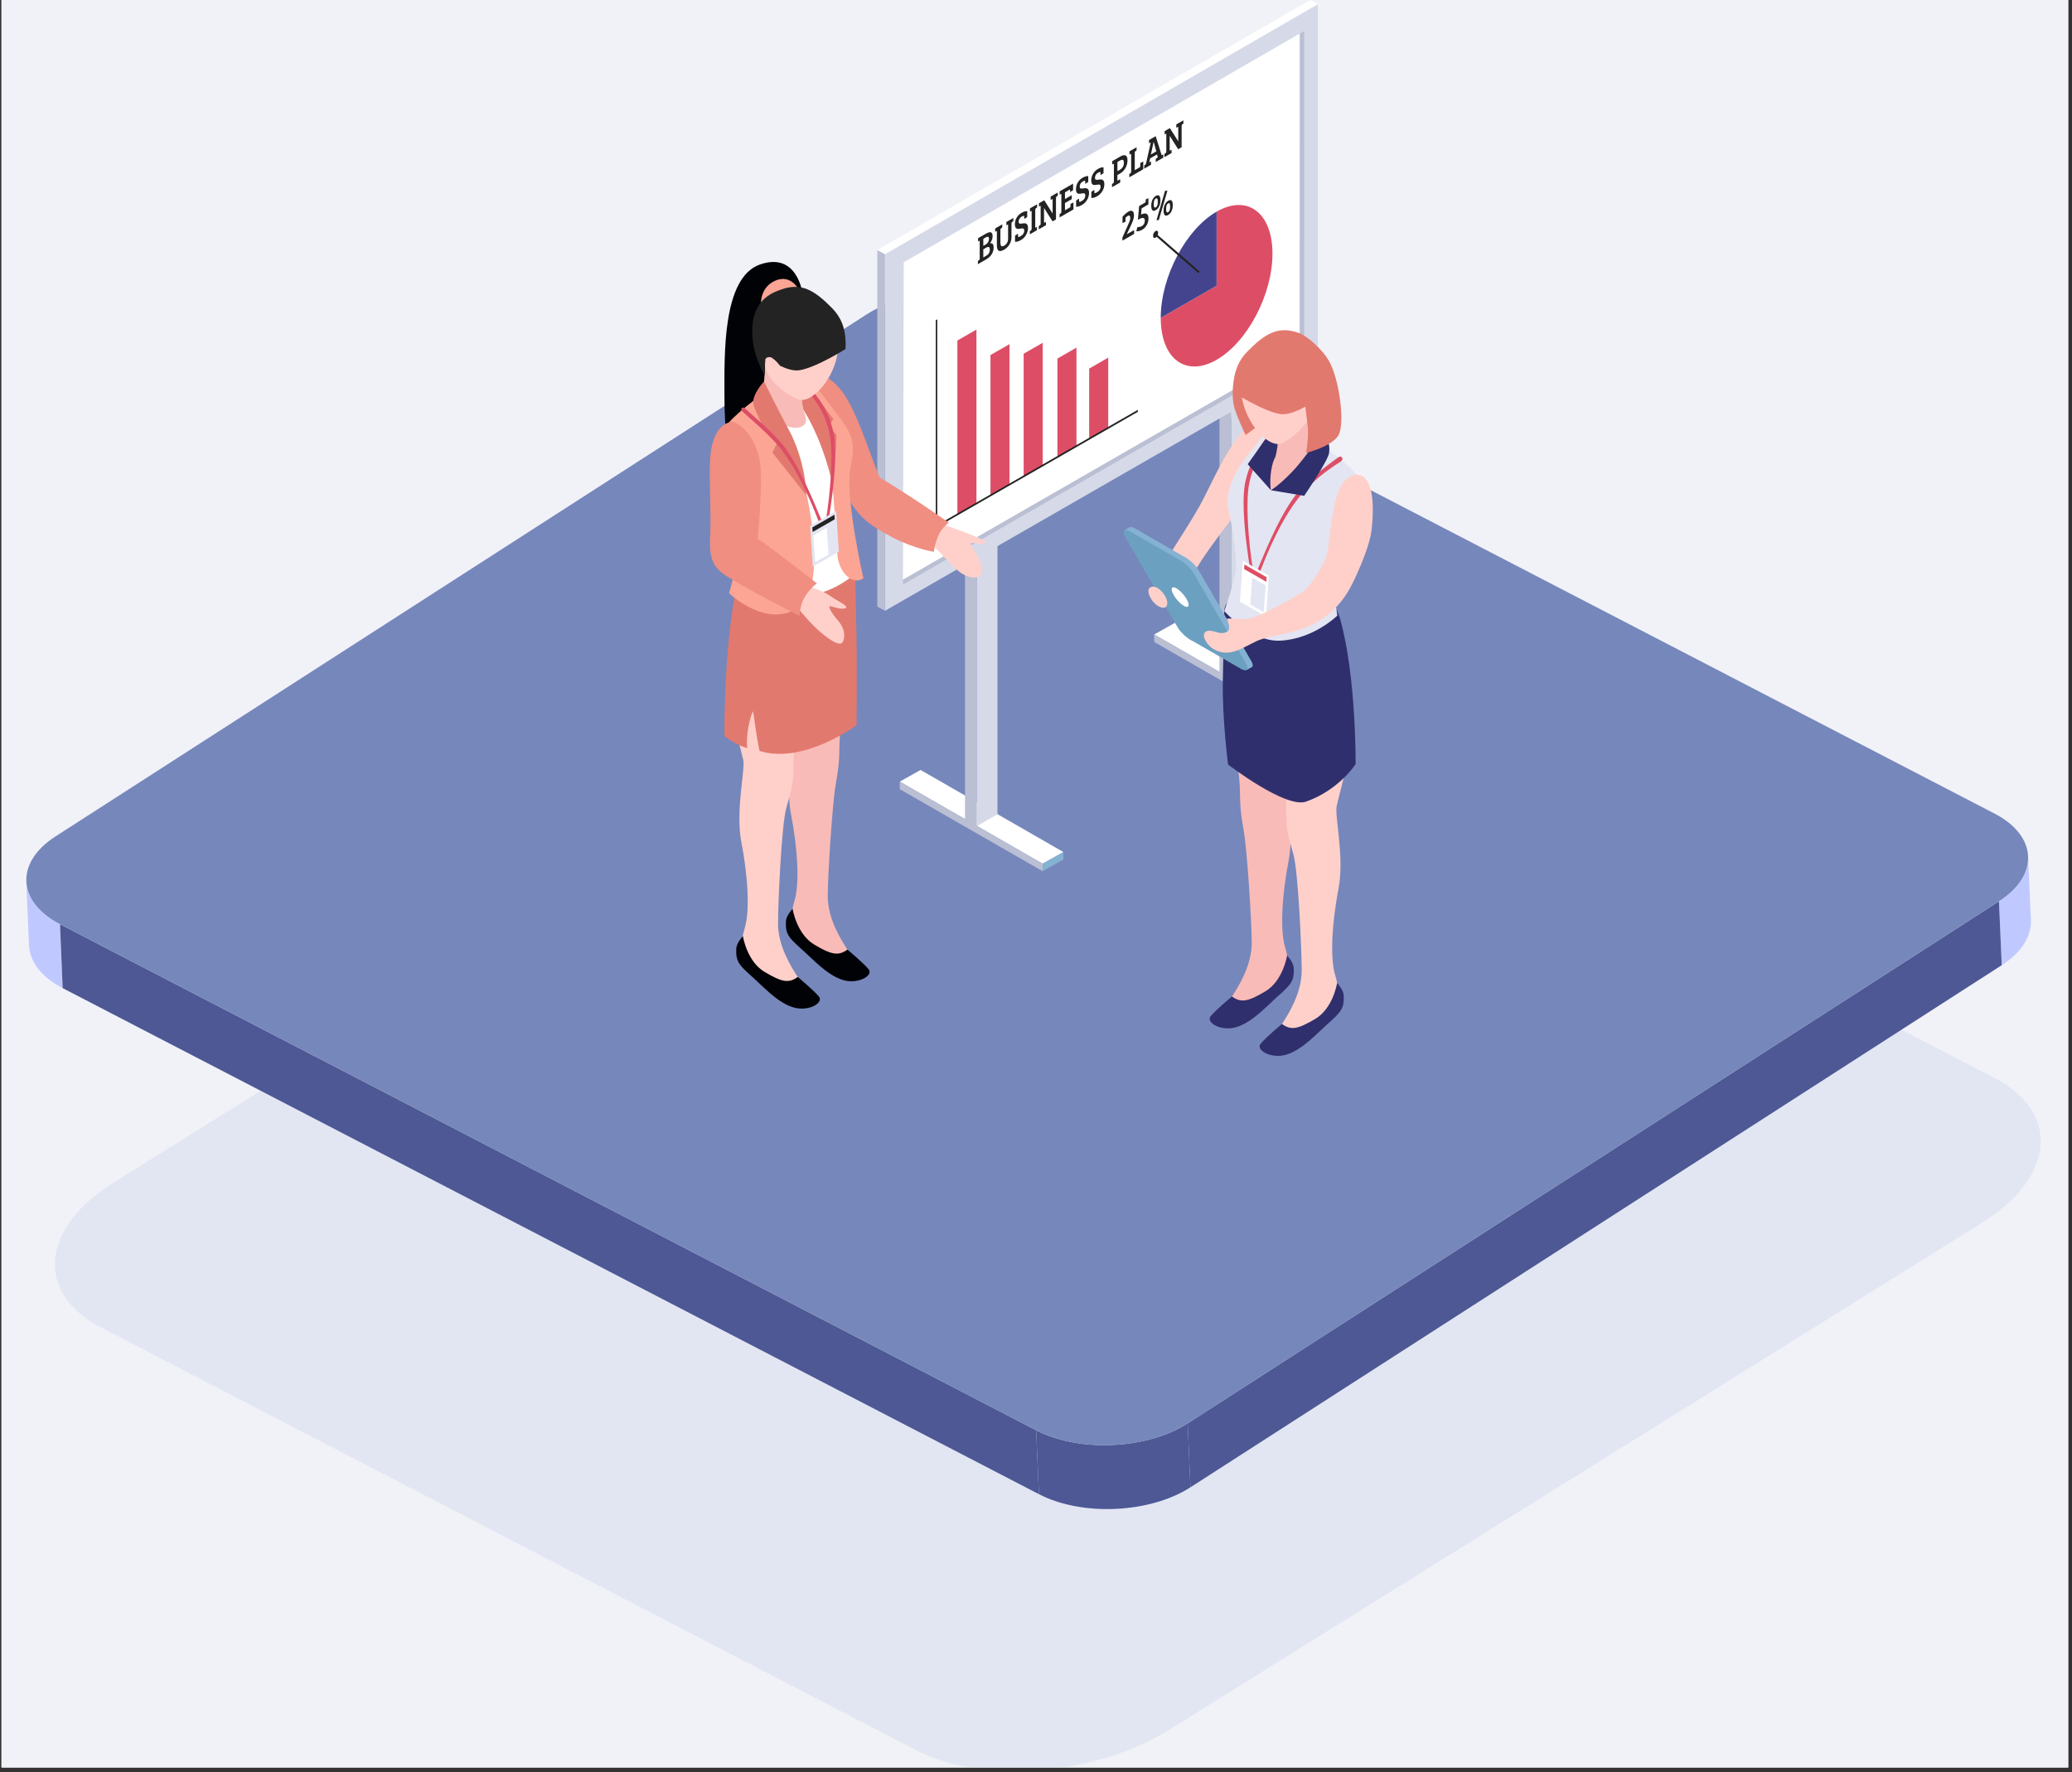 <svg xmlns="http://www.w3.org/2000/svg" xmlns:xlink="http://www.w3.org/1999/xlink" width="297" zoomAndPan="magnify" viewBox="0 0 222.75 190.5" height="254" preserveAspectRatio="xMidYMid meet" version="1.0"><rect x="0" y="0" width="222.75" height="190.5" fill="#333333" stroke="none"/><defs><clipPath id="2f1fbc25d7"><path d="M 0.168 0 L 222.332 0 L 222.332 190 L 0.168 190 Z M 0.168 0 " clip-rule="nonzero"/></clipPath><clipPath id="b7ee66181d"><path d="M 5 68 L 220 68 L 220 190 L 5 190 Z M 5 68 " clip-rule="nonzero"/></clipPath><clipPath id="a6a7fab5ca"><path d="M 76.301 45 L 88 45 L 88 67 L 76.301 67 Z M 76.301 45 " clip-rule="nonzero"/></clipPath><clipPath id="2c0256fa69"><path d="M 135 105 L 145 105 L 145 113.512 L 135 113.512 Z M 135 105 " clip-rule="nonzero"/></clipPath><clipPath id="bf3b8a6d9b"><path d="M 129 51 L 147.586 51 L 147.586 71 L 129 71 Z M 129 51 " clip-rule="nonzero"/></clipPath></defs><g clip-path="url(#2f1fbc25d7)"><path fill="#ffffff" d="M 0.168 0 L 222.332 0 L 222.332 190 L 0.168 190 Z M 0.168 0 " fill-opacity="1" fill-rule="nonzero"/><path fill="#ffffff" d="M 0.168 0 L 222.332 0 L 222.332 190 L 0.168 190 Z M 0.168 0 " fill-opacity="1" fill-rule="nonzero"/><path fill="#1e1e1e" d="M 0.168 0 L 222.332 0 L 222.332 194.488 L 0.168 194.488 Z M 0.168 0 " fill-opacity="1" fill-rule="nonzero"/><rect x="-22.275" width="267.3" fill="#ffffff" y="-19.05" height="228.6" fill-opacity="1"/><path fill="#f1f2f8" d="M -672.543 -250.551 L 656.273 -250.551 L 656.273 379.82 C 656.273 379.82 387.395 469.266 -9.52 469.266 C -411.973 469.266 -672.543 379.82 -672.543 379.82 Z M -672.543 -250.551 " fill-opacity="1" fill-rule="nonzero"/></g><g clip-path="url(#b7ee66181d)"><path fill="#cbd2e9" d="M 98.512 188.168 L 10.875 142.715 C 3.738 139.016 4.344 132.043 12.211 127.125 L 99.598 72.617 C 107.465 67.711 119.629 66.73 126.762 70.422 L 214.402 115.875 C 221.535 119.574 220.93 126.547 213.066 131.465 L 125.676 185.973 C 117.809 190.879 105.645 191.859 98.512 188.168 Z M 98.512 188.168 " fill-opacity="0.39" fill-rule="nonzero"/></g><path fill="#bfc9ff" d="M 3.121 101.625 L 2.824 94.754 C 2.902 96.473 4.105 98.141 6.441 99.352 L 6.738 106.227 C 4.402 105.016 3.199 103.348 3.121 101.625 Z M 3.121 101.625 " fill-opacity="1" fill-rule="nonzero"/><path fill="#bfc9ff" d="M 218.031 92.055 L 218.328 98.93 C 218.402 100.625 217.363 102.371 215.195 103.762 L 214.898 96.891 C 217.066 95.492 218.105 93.75 218.031 92.055 Z M 218.031 92.055 " fill-opacity="1" fill-rule="nonzero"/><path fill="#4d5895" d="M 214.898 96.891 L 215.195 103.762 L 127.977 159.891 L 127.68 153.016 Z M 214.898 96.891 " fill-opacity="1" fill-rule="nonzero"/><path fill="#4d5895" d="M 111.391 153.758 L 111.688 160.629 L 6.738 106.227 L 6.449 99.352 Z M 111.391 153.758 " fill-opacity="1" fill-rule="nonzero"/><path fill="#4d5895" d="M 127.68 153.016 L 127.977 159.891 C 123.609 162.695 116.316 163.027 111.688 160.629 L 111.391 153.758 C 116.02 156.156 123.312 155.824 127.68 153.016 Z M 127.68 153.016 " fill-opacity="1" fill-rule="nonzero"/><path fill="#7687bb" d="M 214.414 87.457 C 219.043 89.855 219.258 94.082 214.898 96.891 L 127.68 153.016 C 123.312 155.824 116.02 156.156 111.391 153.758 L 6.449 99.352 C 1.82 96.953 1.605 92.727 5.965 89.918 L 93.176 33.793 C 97.543 30.984 104.836 30.652 109.465 33.051 Z M 214.414 87.457 " fill-opacity="1" fill-rule="nonzero"/><path fill="#ffffff" d="M 112.086 92.852 L 96.73 84.027 L 98.965 82.773 L 114.32 91.598 Z M 112.086 92.852 " fill-opacity="1" fill-rule="nonzero"/><path fill="#babfd3" d="M 103.742 55.168 L 103.742 88.066 L 105.027 88.801 L 105.027 55.168 Z M 103.742 55.168 " fill-opacity="1" fill-rule="nonzero"/><path fill="#d6d9e8" d="M 105.027 54.844 L 105.027 88.801 L 107.234 87.535 L 107.234 54.844 Z M 105.027 54.844 " fill-opacity="1" fill-rule="nonzero"/><path fill="#babfd3" d="M 112.086 93.656 L 96.73 84.84 L 96.73 84.027 L 112.086 92.852 Z M 112.086 93.656 " fill-opacity="1" fill-rule="nonzero"/><path fill="#85b2d3" d="M 112.086 93.656 L 114.32 92.402 L 114.32 91.598 L 112.086 92.852 Z M 112.086 93.656 " fill-opacity="1" fill-rule="nonzero"/><path fill="#ffffff" d="M 139.441 77.023 L 124.082 68.207 L 126.32 66.953 L 141.676 75.77 Z M 139.441 77.023 " fill-opacity="1" fill-rule="nonzero"/><path fill="#babfd3" d="M 131.098 39.574 L 131.098 72.238 L 132.383 72.977 L 132.383 39.574 Z M 131.098 39.574 " fill-opacity="1" fill-rule="nonzero"/><path fill="#d6d9e8" d="M 132.383 39.328 L 132.383 72.977 L 134.59 71.707 L 134.59 39.328 Z M 132.383 39.328 " fill-opacity="1" fill-rule="nonzero"/><path fill="#babfd3" d="M 139.441 77.836 L 124.082 69.012 L 124.082 68.207 L 139.441 77.023 Z M 139.441 77.836 " fill-opacity="1" fill-rule="nonzero"/><path fill="#85b2d3" d="M 139.441 77.836 L 141.676 76.582 L 141.676 75.77 L 139.441 77.023 Z M 139.441 77.836 " fill-opacity="1" fill-rule="nonzero"/><path fill="#d6d9e8" d="M 141.676 38.91 L 95.141 65.664 L 95.141 27.324 L 141.676 0.445 Z M 141.676 38.91 " fill-opacity="1" fill-rule="nonzero"/><path fill="#ffffff" d="M 139.82 3.555 L 139.738 38.324 L 97.074 62.852 L 97.156 28.195 Z M 139.82 3.555 " fill-opacity="1" fill-rule="nonzero"/><path fill="#babfd3" d="M 139.727 3.613 L 140.207 3.34 L 140.207 38.07 L 97.059 62.867 L 97.059 62.32 L 139.727 37.789 Z M 139.727 3.613 " fill-opacity="1" fill-rule="nonzero"/><path fill="#babfd3" d="M 95.141 65.664 L 94.316 65.223 L 94.316 26.879 L 95.141 27.324 Z M 95.141 65.664 " fill-opacity="1" fill-rule="nonzero"/><path fill="#ffffff" d="M 140.852 0 L 141.676 0.445 L 95.141 27.324 L 94.316 26.879 Z M 140.852 0 " fill-opacity="1" fill-rule="nonzero"/><path fill="#dd4e66" d="M 130.789 22.754 L 130.789 30.719 L 124.785 34.168 C 124.785 38.566 127.469 40.586 130.789 38.684 C 134.105 36.777 136.797 31.668 136.797 27.27 C 136.797 22.871 134.109 20.852 130.789 22.754 Z M 130.789 22.754 " fill-opacity="1" fill-rule="nonzero"/><path fill="#44448e" d="M 130.789 22.754 C 127.477 24.66 124.785 29.77 124.785 34.168 L 130.789 30.719 Z M 130.789 22.754 " fill-opacity="1" fill-rule="nonzero"/><path fill="#232323" d="M 120.66 25.547 L 121.285 24.141 C 121.438 23.809 121.508 23.652 121.508 23.418 C 121.508 23.184 121.391 23.121 121.242 23.211 C 121.156 23.258 121.098 23.305 121.055 23.352 C 121 23.406 120.996 23.457 120.996 23.535 L 120.996 23.828 L 120.676 23.984 L 120.676 23.312 C 120.84 23.113 121.07 22.887 121.309 22.75 C 121.695 22.527 121.91 22.707 121.91 23.148 C 121.91 23.422 121.809 23.734 121.641 24.098 L 121.133 25.184 L 121.922 24.734 L 121.922 25.148 L 120.664 25.867 L 120.664 25.543 Z M 120.66 25.547 " fill-opacity="1" fill-rule="nonzero"/><path fill="#232323" d="M 122.73 22.391 L 122.668 23.062 C 123.098 22.859 123.469 22.887 123.469 23.48 C 123.469 23.871 123.293 24.414 122.77 24.711 C 122.516 24.852 122.273 24.887 122.156 24.852 L 122.285 24.398 C 122.406 24.422 122.57 24.414 122.758 24.305 C 122.992 24.168 123.074 23.945 123.074 23.707 C 123.074 23.254 122.637 23.449 122.328 23.633 L 122.465 22.148 L 123.094 21.785 C 123.148 21.754 123.164 21.691 123.164 21.629 L 123.164 21.445 L 123.461 21.305 L 123.461 21.973 L 122.742 22.391 Z M 122.73 22.391 " fill-opacity="1" fill-rule="nonzero"/><path fill="#232323" d="M 124.75 21.523 C 124.75 22.031 124.562 22.41 124.25 22.59 C 123.938 22.773 123.766 22.609 123.766 22.109 C 123.766 21.609 123.961 21.227 124.266 21.059 C 124.559 20.895 124.75 21.016 124.75 21.527 Z M 124.469 21.691 C 124.469 21.332 124.375 21.27 124.254 21.344 C 124.117 21.418 124.035 21.594 124.035 21.957 C 124.035 22.316 124.129 22.359 124.25 22.297 C 124.371 22.223 124.469 22.07 124.469 21.691 Z M 124.332 23.652 L 125.25 20.504 L 125.504 20.504 L 124.578 23.66 L 124.332 23.66 Z M 126.078 22.043 C 126.078 22.555 125.891 22.93 125.578 23.113 C 125.262 23.293 125.09 23.129 125.09 22.629 C 125.09 22.133 125.297 21.746 125.594 21.578 C 125.879 21.414 126.078 21.535 126.078 22.051 Z M 125.797 22.215 C 125.797 21.852 125.707 21.793 125.582 21.863 C 125.445 21.941 125.363 22.113 125.363 22.477 C 125.363 22.836 125.449 22.883 125.578 22.816 C 125.699 22.746 125.797 22.59 125.797 22.215 Z M 125.797 22.215 " fill-opacity="1" fill-rule="nonzero"/><path fill="#232323" d="M 124.16 25.004 L 124.012 25.168 L 128.828 29.359 L 128.973 29.195 Z M 124.16 25.004 " fill-opacity="1" fill-rule="nonzero"/><path fill="#232323" d="M 124.504 25.039 C 124.504 25.238 124.383 25.465 124.234 25.547 C 124.082 25.637 123.961 25.547 123.961 25.348 C 123.961 25.145 124.082 24.918 124.234 24.836 C 124.383 24.75 124.504 24.836 124.504 25.039 Z M 124.504 25.039 " fill-opacity="1" fill-rule="nonzero"/><path fill="#232323" d="M 106.035 25.102 C 106.391 24.898 106.711 24.852 106.711 25.406 C 106.711 25.68 106.59 25.941 106.426 26.156 C 106.66 26.102 106.82 26.227 106.82 26.594 C 106.82 27.137 106.535 27.59 106.016 27.887 L 105.129 28.398 L 105.129 28.059 L 105.234 27.984 C 105.289 27.949 105.324 27.898 105.324 27.816 L 105.324 25.871 L 105.148 25.961 L 105.148 25.605 L 106.035 25.094 Z M 105.711 26.43 L 105.941 26.301 C 106.211 26.145 106.32 25.914 106.32 25.691 C 106.32 25.391 106.168 25.41 105.961 25.527 L 105.711 25.676 Z M 105.711 27.672 L 106.008 27.504 C 106.316 27.328 106.414 27.082 106.414 26.824 C 106.414 26.547 106.27 26.48 106.023 26.621 L 105.711 26.805 L 105.711 27.68 Z M 105.711 27.672 " fill-opacity="1" fill-rule="nonzero"/><path fill="#232323" d="M 107.555 26.105 C 107.555 26.52 107.715 26.547 107.969 26.402 C 108.219 26.262 108.375 25.996 108.375 25.66 L 108.375 24.125 L 108.191 24.219 L 108.191 23.863 L 108.938 23.434 L 108.938 23.773 L 108.832 23.844 C 108.777 23.883 108.738 23.938 108.738 24.027 L 108.738 25.52 C 108.738 26.07 108.422 26.566 107.949 26.84 C 107.434 27.137 107.168 27.012 107.168 26.355 L 107.168 24.82 L 106.988 24.914 L 106.988 24.559 L 107.746 24.121 L 107.746 24.457 L 107.641 24.531 C 107.582 24.574 107.547 24.617 107.547 24.723 L 107.547 26.113 Z M 107.555 26.105 " fill-opacity="1" fill-rule="nonzero"/><path fill="#232323" d="M 110.102 24.77 C 110.102 24.508 109.922 24.535 109.707 24.578 C 109.395 24.645 109.105 24.645 109.105 24.109 C 109.105 23.57 109.402 23.117 109.84 22.871 C 110.047 22.75 110.242 22.695 110.43 22.699 L 110.43 23.332 L 110.109 23.543 L 110.109 23.305 C 110.109 23.223 110.098 23.195 110.043 23.203 C 109.98 23.215 109.898 23.254 109.84 23.285 C 109.652 23.395 109.508 23.578 109.508 23.836 C 109.508 24.094 109.691 24.059 109.926 24.02 C 110.215 23.977 110.516 23.977 110.516 24.512 C 110.516 25.051 110.191 25.555 109.758 25.805 C 109.504 25.949 109.309 26.008 109.121 25.996 L 109.121 25.336 L 109.441 25.121 L 109.441 25.379 C 109.441 25.461 109.453 25.488 109.508 25.477 C 109.57 25.465 109.652 25.434 109.734 25.383 C 109.945 25.266 110.113 25.078 110.113 24.766 Z M 110.102 24.77 " fill-opacity="1" fill-rule="nonzero"/><path fill="#232323" d="M 110.906 22.668 L 110.73 22.754 L 110.73 22.398 L 111.492 21.961 L 111.492 22.301 L 111.387 22.371 C 111.332 22.41 111.293 22.461 111.293 22.559 L 111.293 24.484 L 111.473 24.395 L 111.473 24.75 L 110.715 25.188 L 110.715 24.848 L 110.82 24.777 C 110.879 24.734 110.906 24.688 110.906 24.586 L 110.906 22.664 Z M 110.906 22.668 " fill-opacity="1" fill-rule="nonzero"/><path fill="#232323" d="M 111.684 24.301 L 111.793 24.223 C 111.848 24.191 111.875 24.141 111.875 24.059 L 111.875 22.113 L 111.695 22.207 L 111.695 21.852 L 112.262 21.527 L 113.152 22.938 L 113.16 22.938 L 113.16 21.383 L 112.949 21.492 L 112.949 21.133 L 113.715 20.695 L 113.715 21.035 L 113.602 21.113 C 113.551 21.145 113.523 21.199 113.523 21.289 L 113.523 23.59 L 113.152 23.797 L 112.246 22.367 L 112.238 22.367 L 112.238 23.953 L 112.445 23.852 L 112.445 24.207 L 111.672 24.652 L 111.672 24.312 Z M 111.684 24.301 " fill-opacity="1" fill-rule="nonzero"/><path fill="#232323" d="M 113.91 23.363 L 113.91 23.023 L 114.012 22.953 C 114.07 22.914 114.102 22.863 114.102 22.781 L 114.102 20.84 L 113.918 20.926 L 113.918 20.57 L 115.363 19.742 L 115.363 20.438 L 115.043 20.652 L 115.043 20.488 C 115.043 20.406 115.039 20.363 114.949 20.41 L 114.488 20.68 L 114.488 21.398 L 115.215 20.98 L 115.215 21.41 L 114.488 21.824 L 114.488 22.609 L 114.992 22.316 C 115.078 22.27 115.082 22.219 115.082 22.133 L 115.082 21.922 L 115.402 21.77 L 115.402 22.516 L 113.91 23.375 Z M 113.91 23.363 " fill-opacity="1" fill-rule="nonzero"/><path fill="#232323" d="M 116.668 20.996 C 116.668 20.734 116.492 20.762 116.27 20.805 C 115.957 20.871 115.672 20.871 115.672 20.336 C 115.672 19.797 115.969 19.344 116.402 19.098 C 116.613 18.977 116.805 18.922 116.992 18.926 L 116.992 19.559 L 116.672 19.77 L 116.672 19.531 C 116.672 19.449 116.66 19.422 116.605 19.43 C 116.547 19.441 116.465 19.48 116.402 19.512 C 116.215 19.617 116.074 19.805 116.074 20.062 C 116.074 20.32 116.254 20.285 116.492 20.246 C 116.777 20.203 117.078 20.203 117.078 20.742 C 117.078 21.277 116.754 21.781 116.32 22.031 C 116.066 22.176 115.875 22.234 115.688 22.223 L 115.688 21.562 L 116.008 21.348 L 116.008 21.605 C 116.008 21.688 116.016 21.715 116.074 21.703 C 116.133 21.691 116.215 21.66 116.297 21.609 C 116.508 21.492 116.672 21.305 116.672 20.992 Z M 116.668 20.996 " fill-opacity="1" fill-rule="nonzero"/><path fill="#232323" d="M 118.312 20.055 C 118.312 19.793 118.133 19.82 117.918 19.863 C 117.602 19.93 117.316 19.93 117.316 19.395 C 117.316 18.855 117.613 18.402 118.043 18.156 C 118.254 18.035 118.445 17.98 118.633 17.984 L 118.633 18.617 L 118.312 18.828 L 118.312 18.586 C 118.312 18.504 118.305 18.477 118.246 18.488 C 118.188 18.5 118.105 18.539 118.043 18.57 C 117.855 18.676 117.715 18.863 117.715 19.121 C 117.715 19.375 117.895 19.344 118.133 19.305 C 118.418 19.262 118.723 19.262 118.723 19.797 C 118.723 20.336 118.395 20.84 117.961 21.09 C 117.707 21.234 117.516 21.293 117.328 21.281 L 117.328 20.621 L 117.648 20.406 L 117.648 20.664 C 117.648 20.746 117.66 20.773 117.715 20.762 C 117.773 20.75 117.855 20.719 117.938 20.668 C 118.148 20.547 118.32 20.363 118.32 20.051 Z M 118.312 20.055 " fill-opacity="1" fill-rule="nonzero"/><path fill="#232323" d="M 119.551 19.781 L 119.656 19.711 C 119.711 19.672 119.75 19.621 119.75 19.539 L 119.75 17.598 L 119.57 17.684 L 119.57 17.328 L 120.465 16.812 C 120.93 16.551 121.211 16.676 121.211 17.242 C 121.211 17.875 120.867 18.391 120.395 18.664 L 120.125 18.816 L 120.125 19.426 L 120.426 19.266 L 120.426 19.621 L 119.547 20.125 L 119.547 19.789 Z M 120.355 18.277 C 120.633 18.117 120.82 17.887 120.82 17.516 C 120.82 17.082 120.633 17.125 120.324 17.301 L 120.129 17.41 L 120.129 18.406 Z M 120.355 18.277 " fill-opacity="1" fill-rule="nonzero"/><path fill="#232323" d="M 121.406 19.055 L 121.406 18.715 L 121.512 18.645 C 121.566 18.605 121.605 18.555 121.605 18.473 L 121.605 16.527 L 121.426 16.621 L 121.426 16.266 L 122.184 15.828 L 122.184 16.168 L 122.078 16.238 C 122.023 16.277 121.992 16.324 121.992 16.426 L 121.992 18.293 L 122.516 17.992 C 122.582 17.953 122.586 17.898 122.586 17.816 L 122.586 17.52 L 122.906 17.367 L 122.906 18.195 L 121.414 19.055 Z M 121.406 19.055 " fill-opacity="1" fill-rule="nonzero"/><path fill="#232323" d="M 123.723 15.309 L 123.523 15.395 L 123.523 15.055 L 124.242 14.641 L 124.883 16.688 L 125.059 16.594 L 125.059 16.949 L 124.25 17.414 L 124.25 17.078 L 124.371 16.996 C 124.438 16.949 124.469 16.906 124.449 16.824 L 124.383 16.605 L 123.645 17.027 L 123.551 17.449 L 123.738 17.355 L 123.738 17.711 L 123.012 18.129 L 123.012 17.789 L 123.113 17.719 C 123.172 17.68 123.188 17.637 123.211 17.547 L 123.715 15.309 Z M 123.727 16.605 L 124.309 16.27 L 124.027 15.242 L 124.02 15.242 Z M 123.727 16.605 " fill-opacity="1" fill-rule="nonzero"/><path fill="#232323" d="M 125.191 16.547 L 125.301 16.469 C 125.355 16.434 125.383 16.387 125.383 16.305 L 125.383 14.359 L 125.203 14.453 L 125.203 14.098 L 125.77 13.773 L 126.66 15.18 L 126.668 15.18 L 126.668 13.625 L 126.457 13.73 L 126.457 13.375 L 127.223 12.938 L 127.223 13.277 L 127.109 13.352 C 127.059 13.387 127.031 13.441 127.031 13.527 L 127.031 15.828 L 126.66 16.043 L 125.754 14.613 L 125.746 14.613 L 125.746 16.199 L 125.949 16.098 L 125.949 16.453 L 125.18 16.895 L 125.18 16.555 Z M 125.191 16.547 " fill-opacity="1" fill-rule="nonzero"/><path fill="#dd4e66" d="M 104.973 54.133 L 102.922 55.305 L 102.922 36.605 L 104.973 35.43 Z M 104.973 54.133 " fill-opacity="1" fill-rule="nonzero"/><path fill="#dd4e66" d="M 108.527 52.082 L 106.48 53.262 L 106.48 38.168 L 108.527 36.996 Z M 108.527 52.082 " fill-opacity="1" fill-rule="nonzero"/><path fill="#dd4e66" d="M 112.098 50.035 L 110.047 51.211 L 110.047 38.023 L 112.098 36.852 Z M 112.098 50.035 " fill-opacity="1" fill-rule="nonzero"/><path fill="#dd4e66" d="M 115.727 47.953 L 113.676 49.133 L 113.676 38.547 L 115.727 37.367 Z M 115.727 47.953 " fill-opacity="1" fill-rule="nonzero"/><path fill="#dd4e66" d="M 119.141 45.992 L 117.09 47.172 L 117.09 39.625 L 119.141 38.445 Z M 119.141 45.992 " fill-opacity="1" fill-rule="nonzero"/><path fill="#232323" d="M 122.328 44.27 L 100.598 56.742 L 100.598 34.422 L 100.758 34.328 L 100.758 56.441 L 122.328 44.059 Z M 122.328 44.27 " fill-opacity="1" fill-rule="nonzero"/><path fill="#000206" d="M 86.309 31.738 C 86.309 31.738 85.824 27.004 81.711 28.43 C 77.605 29.852 77.895 38.332 77.879 42.352 C 77.871 46.371 78.359 49.535 78.359 49.535 C 78.359 49.535 86.777 49.871 86.309 31.73 Z M 86.309 31.738 " fill-opacity="1" fill-rule="nonzero"/><path fill="#ffd0ca" d="M 101.066 56.289 C 101.066 56.289 102.734 56.809 104.344 57.469 C 105.945 58.125 106.117 58.184 105.766 58.391 C 105.504 58.547 104.777 58.32 104.414 58.391 C 104.051 58.465 105.004 59.227 105.418 60.566 C 106.012 62.516 104.305 62.293 103.266 61.562 C 102.828 61.262 102.258 60.676 101.781 60.172 C 101.129 59.473 100.348 58.645 99.914 58.348 C 99.188 57.84 98.406 56.578 98.406 56.578 C 98.406 56.578 99.77 55.637 101.062 56.289 Z M 101.066 56.289 " fill-opacity="1" fill-rule="nonzero"/><path fill="#f9bbb7" d="M 90.852 74.723 C 90.852 74.723 90.273 78.367 90.246 79.992 C 90.227 81.625 90.199 82.34 89.84 84.348 C 89.504 86.234 88.996 93.82 88.988 96.328 C 88.977 98.84 90.516 101.172 91.094 102.074 C 91.672 102.977 89.844 104.398 88.453 103.078 C 87.066 101.758 86.914 101.5 86.133 101.082 C 85.352 100.668 84.77 98.887 85.391 96.91 C 86.012 94.934 85.711 91.027 85.051 87.609 C 84.387 84.191 85.348 79.852 84.961 78.824 C 84.574 77.801 90.848 74.719 90.848 74.719 Z M 90.852 74.723 " fill-opacity="1" fill-rule="nonzero"/><path fill="#000206" d="M 91.094 102.078 C 91.094 102.078 92.801 103.5 93.375 104.188 C 93.949 104.879 92.176 105.898 90.496 105.312 C 88.812 104.73 87.43 103.148 86.094 101.965 C 84.785 100.797 84.426 100.383 84.492 99.051 C 84.527 98.395 85.207 97.703 85.207 97.703 C 85.207 97.703 85.629 100.41 87.543 101.551 C 89.371 102.633 90.125 102.797 91.102 102.086 Z M 91.094 102.078 " fill-opacity="1" fill-rule="nonzero"/><path fill="#ffd0ca" d="M 85.508 77.66 C 85.508 77.66 85.301 81.316 85.281 82.949 C 85.258 84.582 85 85.102 84.508 86.957 C 84.023 88.816 83.652 96.762 83.641 99.27 C 83.629 101.777 85.172 104.113 85.75 105.016 C 86.328 105.918 84.492 107.336 83.105 106.016 C 81.719 104.699 81.57 104.441 80.789 104.023 C 80.004 103.609 79.422 101.828 80.043 99.852 C 80.668 97.875 80.363 93.969 79.703 90.551 C 79.043 87.133 80.137 82.77 79.902 81.703 C 79.312 79.082 77.891 75.047 79.371 74.164 C 80.926 73.238 85.508 77.66 85.508 77.66 Z M 85.508 77.66 " fill-opacity="1" fill-rule="nonzero"/><path fill="#000206" d="M 85.754 105.02 C 85.754 105.02 87.461 106.441 88.035 107.129 C 88.605 107.82 86.832 108.84 85.152 108.254 C 83.469 107.672 82.086 106.09 80.754 104.906 C 79.445 103.738 79.086 103.324 79.152 101.992 C 79.184 101.336 79.867 100.645 79.867 100.645 C 79.867 100.645 80.285 103.352 82.203 104.488 C 84.035 105.574 84.785 105.738 85.762 105.027 Z M 85.754 105.02 " fill-opacity="1" fill-rule="nonzero"/><path fill="#e2796f" d="M 91.926 60.863 C 91.926 60.863 92.008 64.895 92.074 68.246 C 92.156 72.363 92.082 77.973 92.082 77.973 C 92.082 77.973 86.328 82.223 81.656 80.727 C 81.363 79.496 80.965 76.445 80.965 76.445 C 80.621 77.047 80.16 79.105 80.34 80.414 C 79.277 80.195 77.875 79.129 77.875 79.129 C 77.875 79.129 77.793 67.828 79.531 61.695 C 81.273 55.562 91.781 57.652 91.914 60.852 Z M 91.926 60.863 " fill-opacity="1" fill-rule="nonzero"/><path fill="#ffffff" d="M 77.578 47.574 C 77.895 45.359 82.973 42.352 82.973 42.352 C 82.973 42.352 83.805 44.82 84.582 45.43 C 85.324 46.008 86.523 45.414 85.754 43.32 C 85.512 42.664 85.879 40.734 85.879 40.734 C 85.879 40.734 86.188 40.66 86.633 40.582 C 87.309 41.32 88.629 43.289 89.344 44.098 C 90.031 44.883 92.062 47.602 91.449 50.176 C 90.918 52.367 90.637 55.254 90.699 56.34 C 90.766 57.582 92.086 61.531 92.086 61.531 C 92.086 61.531 89.48 64.105 85.984 64.035 C 82.391 63.961 79.844 61.352 79.844 61.352 C 79.844 61.352 80.703 55.945 80.59 53.711 C 80.59 53.711 76.953 51.898 77.582 47.574 Z M 77.578 47.574 " fill-opacity="1" fill-rule="nonzero"/><path fill="#ef8e81" d="M 85.609 41.074 C 85.609 41.074 88.438 38.25 91.211 43.145 C 92.504 45.43 93.633 49.109 94.574 51.348 C 95.578 51.914 96.898 52.762 98.258 53.648 C 99.453 54.426 102 56.176 102 56.176 C 102 56.176 101.234 56.742 100.875 57.582 C 100.461 58.539 100.395 59.328 100.395 59.328 C 100.395 59.328 98.137 58.945 95.941 57.762 C 93.996 56.715 93.238 56.203 92.406 55.293 C 89.734 52.391 85.617 41.074 85.617 41.074 Z M 85.609 41.074 " fill-opacity="1" fill-rule="nonzero"/><path fill="#fca594" d="M 86.691 42.91 C 86.691 42.91 87.793 46.02 88.812 48.758 C 89.828 51.496 89.816 59.109 90.109 60.238 C 90.594 62.09 91.926 62.812 92.82 62.172 C 92.82 62.172 90.77 53.238 91.449 50.176 C 92.125 47.117 91.387 46.344 89.289 43.582 C 87.191 40.824 87.254 41.34 87.254 41.34 Z M 86.691 42.91 " fill-opacity="1" fill-rule="nonzero"/><path fill="#e2796f" d="M 87.25 41.918 C 88.062 43.004 89.594 45.074 89.594 45.074 L 88.992 45.91 C 88.992 45.91 89.48 46.18 89.918 46.754 C 89.934 48.145 89.492 52.051 89.492 52.051 C 89.492 52.051 88.629 47.68 86.387 44.078 C 85.66 42.906 86.086 42.895 86.086 42.895 C 86.086 42.895 86.875 41.875 87.25 41.918 Z M 87.25 41.918 " fill-opacity="1" fill-rule="nonzero"/><path fill="#fca594" d="M 85.848 31.098 C 85.848 31.098 85.004 29.441 83.348 30.172 C 81.691 30.895 81.812 32.656 81.812 32.656 L 85.848 31.102 Z M 85.848 31.098 " fill-opacity="1" fill-rule="nonzero"/><path fill="#f9bbb7" d="M 86.117 41.035 C 86.117 41.035 86.09 43.242 86.48 44.426 C 87.254 46.258 85.07 46.223 84.34 45.637 C 82.672 44.305 82 43.008 82 43.008 L 82.43 37.027 L 86.117 41.043 Z M 86.117 41.035 " fill-opacity="1" fill-rule="nonzero"/><path fill="#ffd0ca" d="M 83.848 33.156 C 85.352 32.125 88.809 31.941 89.895 35.531 C 91.031 39.301 87.434 43.77 85.672 42.895 C 84.688 42.406 82.711 41.25 82.207 39.27 C 81.645 37.039 82.68 33.949 83.848 33.152 Z M 83.848 33.156 " fill-opacity="1" fill-rule="nonzero"/><path fill="#232323" d="M 82.281 38.664 C 82.207 39.273 82.273 39.723 82.18 40.367 C 81.449 38.875 80.945 37.668 80.875 35.938 C 80.727 32.289 82.941 31.496 83.996 31.117 C 86.125 30.367 87.516 31.168 89.387 33.059 C 90.516 34.195 90.996 35.496 90.898 37.516 C 90.898 37.516 87.766 39.52 85.918 39.805 C 85.285 39.902 84.5 39.625 83.859 39.324 C 83.605 38.988 83.344 38.719 83 38.473 C 82.777 38.309 82.309 38.402 82.273 38.664 Z M 82.281 38.664 " fill-opacity="1" fill-rule="nonzero"/><path fill="#fca594" d="M 81.965 42.355 C 81.965 42.355 85.219 45.781 86.328 51.219 C 86.625 52.691 87.367 55.922 87.516 58.738 C 87.672 61.707 87.203 64.246 86.051 65.141 C 82.594 67.824 78.375 63.766 78.375 63.766 C 78.375 63.766 80.055 58.156 79.762 56.426 C 79.473 54.695 77.281 47.148 77.992 45.922 C 78.699 44.695 81.961 42.363 81.961 42.363 Z M 81.965 42.355 " fill-opacity="1" fill-rule="nonzero"/><path fill="#e2796f" d="M 82.137 41.016 C 82.137 41.016 83.953 44.664 84.652 45.918 C 86.684 49.547 86.684 53.25 86.684 53.25 L 83.043 48.664 L 83.668 47.324 L 82.316 46.414 C 82.316 46.414 81.047 43.961 80.98 43.387 C 80.859 42.348 82.141 41.008 82.141 41.008 Z M 82.137 41.016 " fill-opacity="1" fill-rule="nonzero"/><path fill="#ffd0ca" d="M 85.609 62.449 C 85.609 62.449 86.332 62.949 87.297 63.172 C 88.012 63.344 88.898 63.809 89.211 64.039 C 89.977 64.594 91.262 65.141 90.918 65.359 C 90.578 65.578 89.676 65.277 89.293 65.168 C 88.914 65.059 89.41 65.945 90.016 66.625 C 90.594 67.266 90.965 68.082 90.633 68.953 C 90.301 69.824 88.227 68.047 87.434 67.238 C 86.449 66.23 85 64.461 85 64.461 L 85.609 62.457 Z M 85.609 62.449 " fill-opacity="1" fill-rule="nonzero"/><g clip-path="url(#a6a7fab5ca)"><path fill="#ef8e81" d="M 76.371 56.699 C 76.414 54.719 76.273 52.281 76.305 50.117 C 76.34 47.914 76.84 45.621 78.723 45.324 C 80.059 45.672 81.398 47.574 81.711 49.777 C 81.992 51.695 81.586 56.547 81.453 57.926 C 82.176 58.316 87.824 62.715 87.824 62.715 C 87.824 62.715 86.883 63.375 86.367 64.457 C 85.973 65.281 85.957 66.223 85.957 66.223 C 85.957 66.223 79.676 63.008 77.852 61.762 C 76.031 60.508 76.32 58.863 76.371 56.699 Z M 76.371 56.699 " fill-opacity="1" fill-rule="nonzero"/></g><path fill="#dd4e66" d="M 88.648 57.691 L 88.836 57.211 C 88.914 57.012 90.281 49.59 89.609 46.531 C 89.125 44.305 88.227 43.152 87.633 42.355 C 87.512 42.434 87.438 42.559 87.297 42.602 C 87.84 43.324 88.699 44.414 89.184 46.625 C 89.707 49.004 89.047 55.293 88.605 56.574 C 88.055 55.48 86.074 49.93 83.816 47.422 C 82.379 45.828 80.496 44.305 80.055 43.875 C 79.965 43.785 79.828 43.793 79.746 43.875 C 79.664 43.961 79.664 44.098 79.746 44.18 C 80.207 44.637 82.082 46.152 83.484 47.707 C 86.301 50.828 88.418 57.184 88.434 57.215 L 88.648 57.688 Z M 88.648 57.691 " fill-opacity="1" fill-rule="nonzero"/><path fill="#e3e5f2" d="M 89.891 54.926 L 90.18 59.301 L 90.18 59.309 L 87.383 60.91 L 87.094 56.535 Z M 89.891 54.926 " fill-opacity="1" fill-rule="nonzero"/><path fill="#232323" d="M 89.707 55.336 L 89.734 55.828 L 87.363 57.191 L 87.328 56.699 Z M 89.707 55.336 " fill-opacity="1" fill-rule="nonzero"/><path fill="#ffffff" d="M 88.871 56.742 L 89.078 59.621 L 87.641 60.445 L 87.434 57.57 Z M 88.871 56.742 " fill-opacity="1" fill-rule="nonzero"/><path fill="#ffd0ca" d="M 124.012 62.266 C 124.012 62.266 127.535 56.93 128.945 54.426 C 130.137 52.312 131.637 48.523 133.691 46.316 C 134.828 45.094 135.195 45.703 136.562 46.484 C 140.398 48.688 133.691 54.098 133.691 54.098 C 133.691 54.098 129.828 59.078 128.945 60.605 C 128.473 61.426 125.961 64.148 125.961 64.148 Z M 124.012 62.266 " fill-opacity="1" fill-rule="nonzero"/><path fill="#f9bbb7" d="M 138.609 83.75 C 138.996 82.719 132.691 79.621 132.691 79.621 C 132.691 79.621 133.273 83.277 133.297 84.922 C 133.32 86.559 133.344 87.281 133.707 89.305 C 134.051 91.203 134.559 98.832 134.566 101.352 C 134.578 103.871 133.027 106.219 132.449 107.129 C 131.871 108.039 133.707 109.461 135.102 108.137 C 136.5 106.805 136.645 106.551 137.43 106.133 C 138.219 105.715 138.801 103.922 138.18 101.934 C 137.559 99.945 137.859 96.02 138.523 92.582 C 139.184 89.145 138.219 84.781 138.609 83.75 Z M 138.609 83.75 " fill-opacity="1" fill-rule="nonzero"/><path fill="#2f2f6d" d="M 138.367 102.723 C 138.367 102.723 137.949 105.441 136.016 106.582 C 134.176 107.672 133.418 107.836 132.441 107.125 C 132.441 107.125 130.723 108.547 130.152 109.242 C 129.578 109.938 131.359 110.965 133.047 110.379 C 134.738 109.793 136.133 108.203 137.477 107.008 C 138.793 105.836 139.148 105.422 139.082 104.078 C 139.051 103.418 138.367 102.723 138.367 102.723 Z M 138.367 102.723 " fill-opacity="1" fill-rule="nonzero"/><path fill="#ffd0ca" d="M 144.23 79.062 C 142.668 78.129 138.066 82.578 138.066 82.578 C 138.066 82.578 138.27 86.258 138.297 87.895 C 138.316 89.531 138.582 90.059 139.066 91.926 C 139.559 93.793 139.926 101.785 139.941 104.309 C 139.953 106.828 138.402 109.18 137.824 110.086 C 137.246 110.996 139.082 112.418 140.477 111.094 C 141.875 109.766 142.02 109.508 142.805 109.09 C 143.594 108.676 144.176 106.879 143.555 104.891 C 142.934 102.902 143.234 98.977 143.895 95.539 C 144.555 92.102 143.457 87.715 143.699 86.641 C 144.293 84.008 145.719 79.953 144.23 79.062 Z M 144.23 79.062 " fill-opacity="1" fill-rule="nonzero"/><g clip-path="url(#2c0256fa69)"><path fill="#2f2f6d" d="M 143.742 105.68 C 143.742 105.68 143.324 108.398 141.391 109.539 C 139.551 110.629 138.793 110.793 137.816 110.082 C 137.816 110.082 136.098 111.504 135.527 112.199 C 134.953 112.898 136.734 113.922 138.422 113.336 C 140.113 112.75 141.508 111.16 142.852 109.965 C 144.164 108.793 144.523 108.379 144.457 107.035 C 144.426 106.375 143.742 105.68 143.742 105.68 Z M 143.742 105.68 " fill-opacity="1" fill-rule="nonzero"/></g><path fill="#2f2f6d" d="M 131.613 65.684 C 131.613 65.684 131.527 69.734 131.461 73.109 C 131.379 77.25 132.023 82.188 132.023 82.188 C 132.023 82.188 138.215 86.953 140.41 86.176 C 143.969 84.922 145.734 82.145 145.734 82.145 C 145.734 82.145 145.816 72.699 144.066 66.531 C 142.316 60.363 131.75 62.469 131.613 65.688 Z M 131.613 65.684 " fill-opacity="1" fill-rule="nonzero"/><path fill="#e3e5f2" d="M 141.996 47.805 C 141.996 47.805 139.777 49.562 138.996 50.172 C 138.246 50.758 136.996 52.254 136.891 52.379 C 136.887 52.379 136.879 52.379 136.875 52.379 C 136.891 52.133 137.039 50.16 137.816 48.059 C 138.059 47.395 137.691 45.457 137.691 45.457 C 137.691 45.457 137.383 45.379 136.93 45.297 C 136.254 46.043 134.926 48.016 134.211 48.836 C 133.516 49.625 131.473 52.363 132.094 54.949 C 132.629 57.156 132.906 60.051 132.852 61.141 C 132.785 62.391 131.617 65.688 131.617 65.688 C 131.617 65.688 134.5 69.012 137.598 68.875 C 141.207 68.715 143.77 66.18 143.77 66.18 C 143.77 66.18 142.906 60.746 143.02 58.504 C 143.02 58.504 147.371 56.066 146.297 51.805 C 145.973 50.512 142 47.805 142 47.805 Z M 141.996 47.805 " fill-opacity="1" fill-rule="nonzero"/><path fill="#dd4e66" d="M 134.844 63.055 L 134.652 62.57 C 134.574 62.375 133.203 54.91 133.875 51.824 C 134.363 49.59 135.492 47.91 136.094 47.109 C 136.172 47.215 136.219 47.281 136.348 47.43 C 135.797 48.152 134.789 49.695 134.305 51.918 C 133.781 54.316 134.441 60.645 134.887 61.93 C 135.445 60.828 137.438 55.25 139.707 52.723 C 141.152 51.121 142.938 49.844 143.852 49.18 C 144.289 48.867 144.402 49.395 144.254 49.516 C 143.914 49.793 143.891 49.766 143.488 50.039 C 142.578 50.664 141.445 51.449 140.035 53.016 C 137.207 56.156 135.074 62.543 135.059 62.578 L 134.844 63.047 Z M 134.844 63.055 " fill-opacity="1" fill-rule="nonzero"/><path fill="#2f2f6d" d="M 141.34 47.422 C 141.34 47.422 140.422 48.879 139.508 49.793 C 138.59 50.707 136.621 52.703 136.621 52.703 L 140.207 53.301 C 140.207 53.301 142.773 49.531 142.883 48.688 C 143.176 46.484 141.34 47.422 141.34 47.422 Z M 141.34 47.422 " fill-opacity="1" fill-rule="nonzero"/><path fill="#2f2f6d" d="M 136.562 46.484 L 134.133 49.902 L 136.621 52.695 L 137.711 47.078 Z M 136.562 46.484 " fill-opacity="1" fill-rule="nonzero"/><path fill="#e2796f" d="M 132.625 43.523 C 132.793 44.422 133.906 46.77 133.906 46.77 L 137.922 43.836 L 132.84 39.957 C 132.84 39.957 132.289 41.727 132.629 43.523 Z M 132.625 43.523 " fill-opacity="1" fill-rule="nonzero"/><path fill="#f9bbb7" d="M 137.09 49.16 C 136.762 49.672 136.422 51.289 136.621 52.695 C 137.355 52.285 138.754 50.961 139.547 50.008 C 141.16 48.074 141.629 47.07 141.629 47.07 L 141.883 41.453 L 137.453 45.754 C 137.453 45.754 137.48 47.977 137.09 49.16 Z M 137.09 49.16 " fill-opacity="1" fill-rule="nonzero"/><path fill="#ffd0ca" d="M 139.734 37.828 C 138.219 36.793 134.746 36.605 133.652 40.223 C 132.516 44.012 136.133 48.5 137.898 47.625 C 138.891 47.133 140.938 45.457 141.445 43.469 C 142.012 41.23 140.91 38.637 139.734 37.832 Z M 139.734 37.828 " fill-opacity="1" fill-rule="nonzero"/><path fill="#e2796f" d="M 139.578 35.777 C 137.441 35.023 136.039 35.828 134.156 37.73 C 133.02 38.875 132.543 40.176 132.641 42.207 C 132.641 42.207 135.797 44.223 137.645 44.516 C 138.504 44.645 139.656 44.086 140.328 43.719 C 140.453 44.645 140.586 45.699 140.613 46.203 C 140.664 47.211 140.41 48.688 140.41 48.688 C 140.41 48.688 143.129 48.035 143.879 46.816 C 144.629 45.598 143.996 40.641 142.805 38.688 C 142.145 37.609 140.652 36.156 139.586 35.777 Z M 139.578 35.777 " fill-opacity="1" fill-rule="nonzero"/><path fill="#85b2d3" d="M 121.473 57.355 L 127.133 67.113 C 127.469 67.691 128.23 68.375 128.812 68.629 L 134.062 71.652 C 134.645 71.902 134.848 71.637 134.512 71.051 L 128.852 61.297 C 128.516 60.715 127.758 60.031 127.172 59.777 L 121.926 56.754 C 121.34 56.504 121.137 56.77 121.473 57.355 Z M 121.473 57.355 " fill-opacity="1" fill-rule="nonzero"/><path fill="#85b2d3" d="M 134.59 71.707 L 134.027 72.023 L 133.691 71.328 L 134.398 71.328 Z M 134.59 71.707 " fill-opacity="1" fill-rule="nonzero"/><path fill="#85b2d3" d="M 120.867 57.012 L 121.395 56.699 L 121.723 57.012 L 121.309 57.414 Z M 120.867 57.012 " fill-opacity="1" fill-rule="nonzero"/><path fill="#6ca0c1" d="M 120.93 57.668 L 126.59 67.422 C 126.926 68.004 127.684 68.688 128.27 68.941 L 133.516 71.965 C 134.102 72.215 134.305 71.949 133.969 71.359 L 128.309 61.605 C 127.973 61.027 127.211 60.344 126.629 60.09 L 121.379 57.066 C 120.797 56.816 120.594 57.082 120.93 57.668 Z M 120.93 57.668 " fill-opacity="1" fill-rule="nonzero"/><path fill="#ffffff" d="M 126.09 63.793 C 126.348 64.336 126.902 64.949 127.34 65.168 C 127.773 65.387 127.91 65.125 127.656 64.586 C 127.398 64.043 126.844 63.43 126.406 63.211 C 125.973 62.992 125.828 63.254 126.09 63.793 Z M 126.09 63.793 " fill-opacity="1" fill-rule="nonzero"/><path fill="#ffffff" d="M 133.598 60.27 L 133.301 64.668 L 133.301 64.676 L 136.113 66.289 L 136.406 61.887 Z M 133.598 60.27 " fill-opacity="1" fill-rule="nonzero"/><path fill="#dd4e66" d="M 133.781 60.684 L 133.746 61.176 L 136.137 62.551 L 136.172 62.055 Z M 133.781 60.684 " fill-opacity="1" fill-rule="nonzero"/><path fill="#e3e5f2" d="M 134.617 62.102 L 134.41 64.992 L 135.855 65.82 L 136.066 62.934 Z M 134.617 62.102 " fill-opacity="1" fill-rule="nonzero"/><g clip-path="url(#bf3b8a6d9b)"><path fill="#ffd0ca" d="M 142.672 59.516 C 142.363 60.82 140.742 63.129 140.125 63.59 C 139.629 63.957 135.539 66.277 134.25 66.52 C 133.434 66.672 132.699 66.398 131.887 66.52 C 131.984 66.754 132.371 67.613 131.957 67.891 C 131.18 68.402 130.277 67.543 129.648 67.891 C 129.051 68.219 129.75 69.449 130.641 69.879 C 132.238 70.648 133.477 69.684 135.078 68.926 C 136.645 68.176 140.043 68.219 142.535 66.262 C 144.535 64.703 145.254 63.047 145.805 61.863 C 146.355 60.684 147.281 58.375 147.43 57.137 C 148.223 50.352 145.734 50.352 144.469 51.805 C 143.164 53.301 142.98 58.207 142.672 59.508 Z M 142.672 59.516 " fill-opacity="1" fill-rule="nonzero"/></g><path fill="#ffd0ca" d="M 123.863 63.074 C 124.566 62.926 125.633 64.262 125.473 64.996 C 125.312 65.73 124.238 65.156 123.82 64.492 C 123.402 63.836 123.258 63.199 123.863 63.074 Z M 123.863 63.074 " fill-opacity="1" fill-rule="nonzero"/></svg>